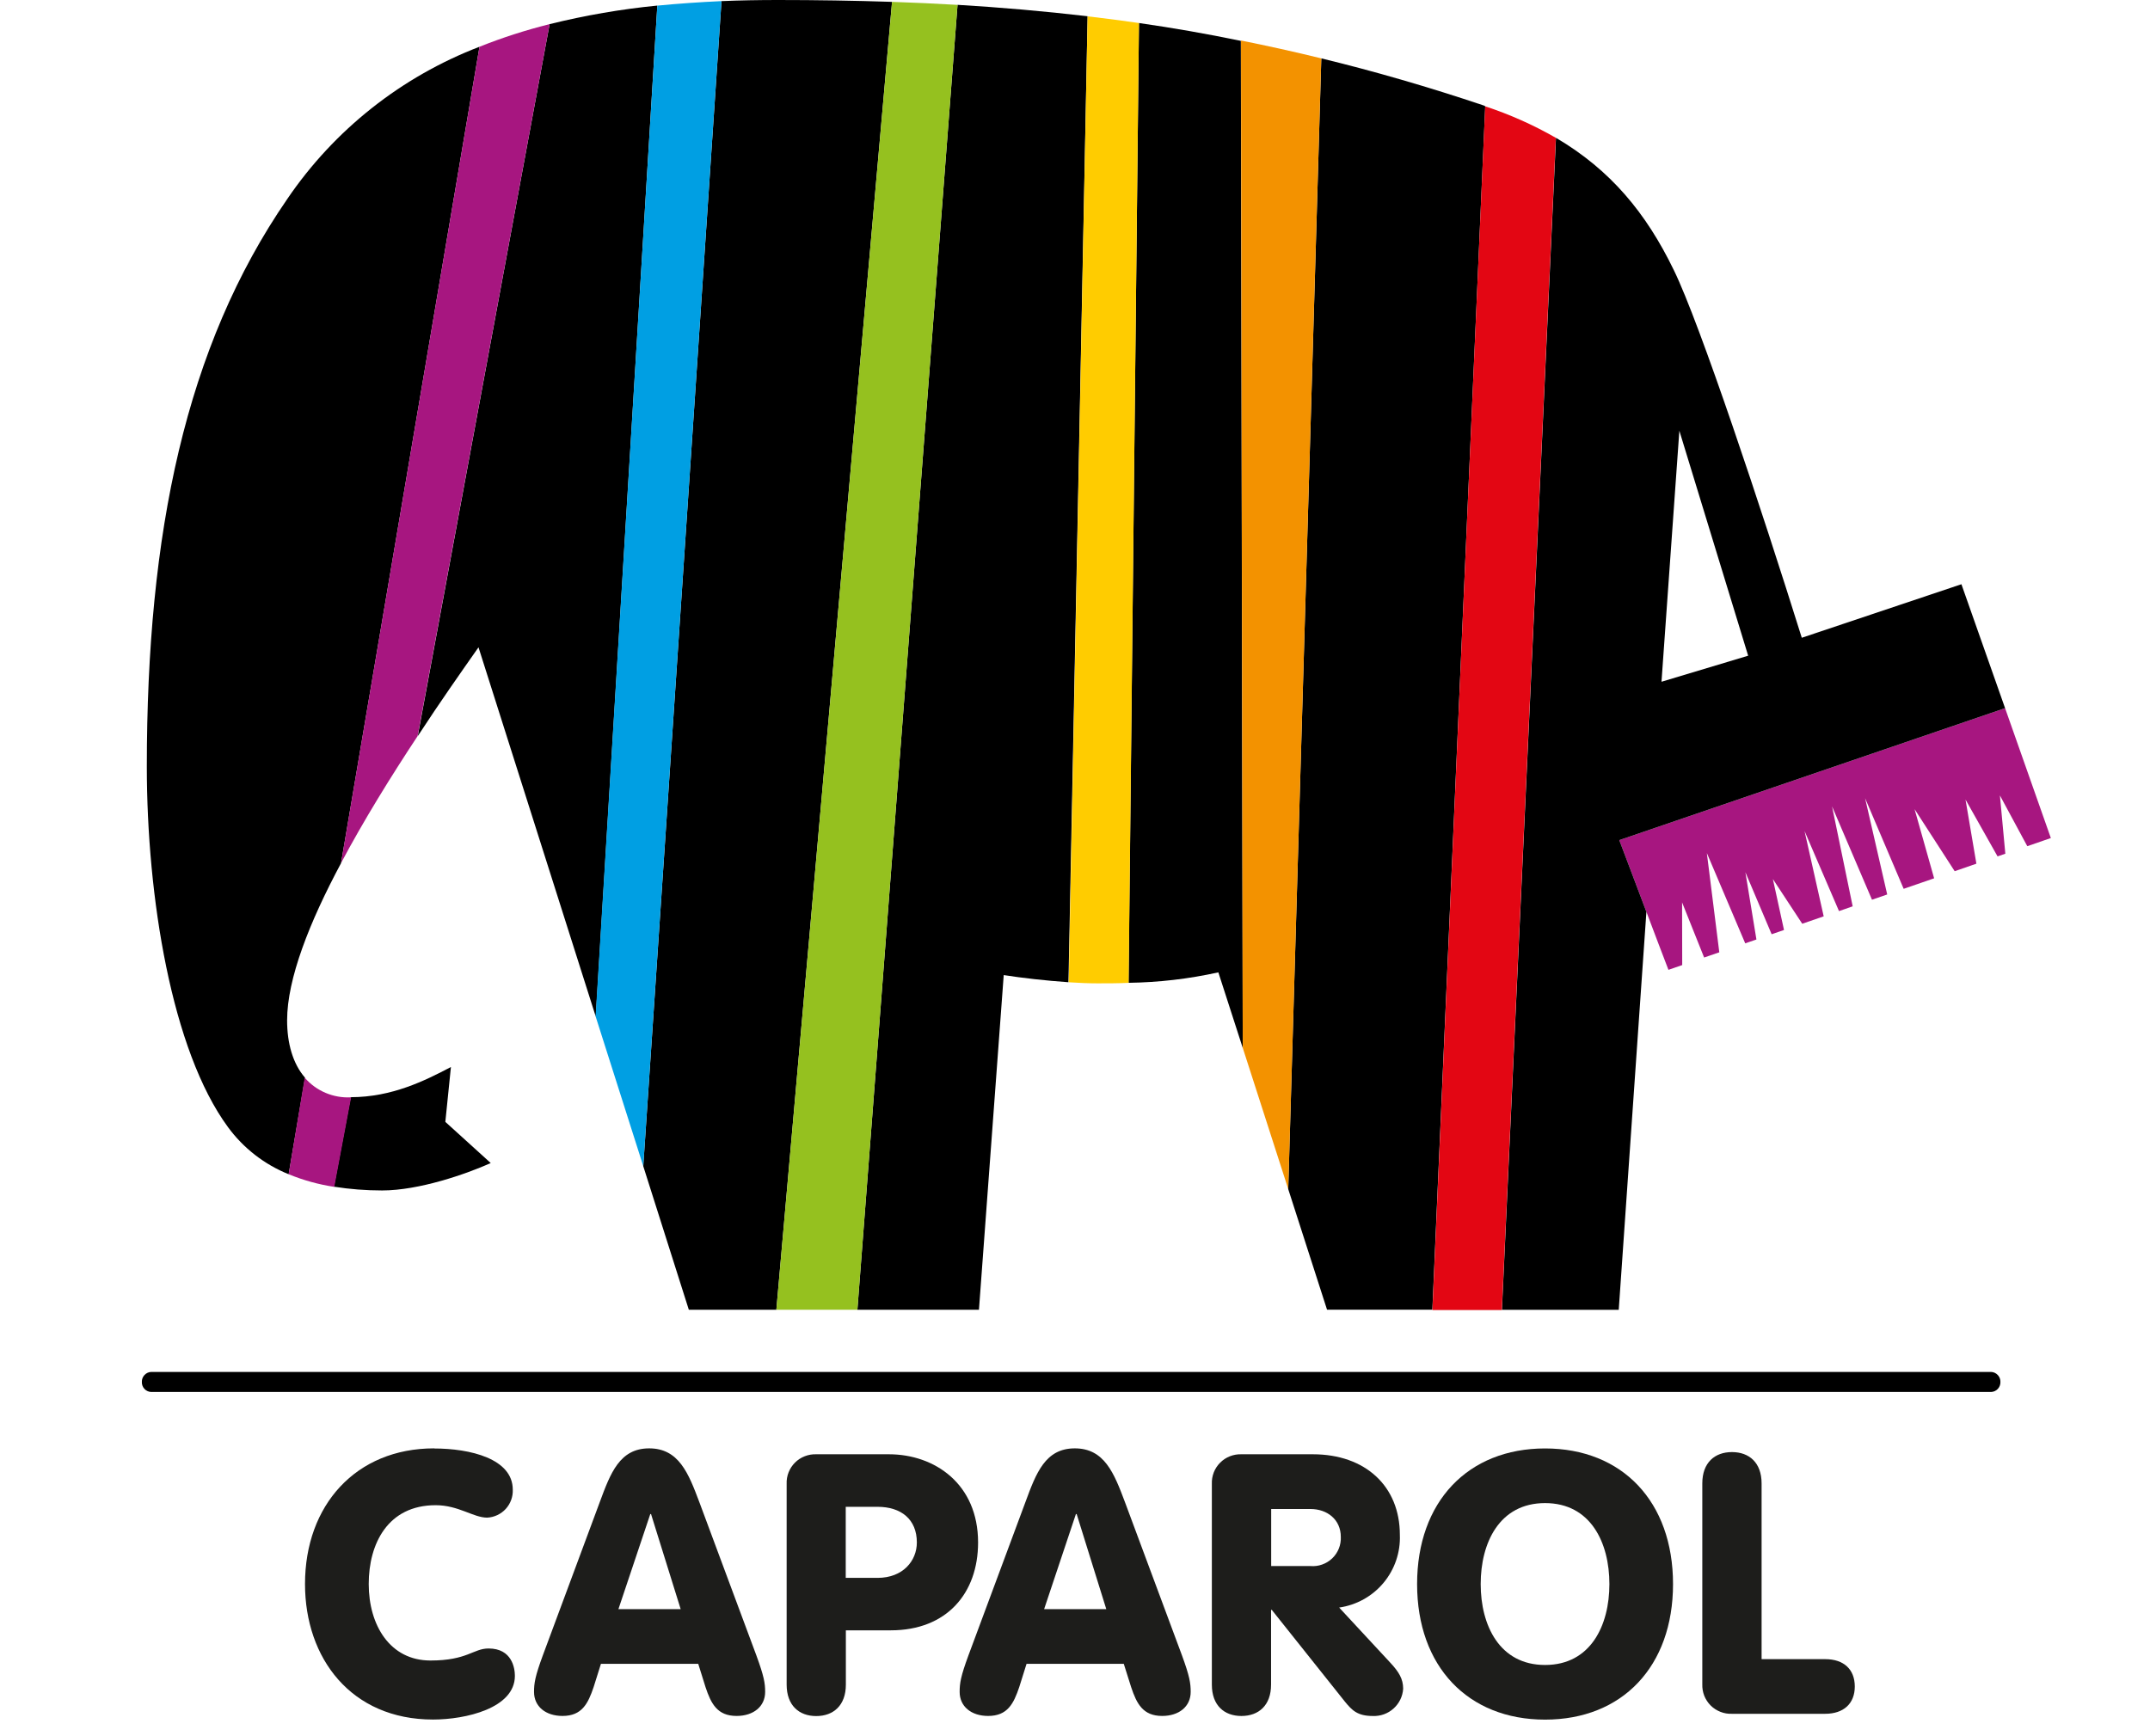 <svg width="52" height="42" viewBox="0 0 52 42" fill="none" xmlns="http://www.w3.org/2000/svg">
<g clip-path="url(#clip0_349_6779)">
<path d="M40.686 23.346L40.683 21.83L41.216 23.163L41.583 23.037L41.282 20.636L42.21 22.82L42.481 22.727L42.214 21.1L42.849 22.6L43.148 22.497L42.879 21.265L43.589 22.346L44.108 22.167L43.645 20.104L44.478 22.04L44.809 21.925L44.31 19.507L45.276 21.765L45.644 21.638L45.109 19.308L46.042 21.501L46.779 21.247L46.306 19.574L47.276 21.075L47.801 20.893L47.538 19.342L48.313 20.717L48.501 20.652L48.37 19.242L49.032 20.47L49.602 20.273L48.495 17.131L39.164 20.323L40.097 22.791L40.353 23.461L40.686 23.346Z" fill="#A71680"/>
<path d="M18.823 0C18.36 0 17.902 0.008 17.45 0.027L15.558 28.211L16.66 31.684H18.777L21.575 0.045C20.66 0.015 19.743 0 18.823 0Z" fill="black"/>
<path d="M23.159 0.117L20.737 31.684H23.677L24.276 23.588C24.713 23.657 25.294 23.723 25.842 23.761L26.305 0.393C25.248 0.27 24.203 0.179 23.159 0.117Z" fill="black"/>
<path d="M9.241 28.798C10.139 28.798 11.277 28.4 11.869 28.135L10.771 27.139L10.906 25.812C10.276 26.143 9.48 26.541 8.483 26.542L8.076 28.707C8.461 28.768 8.851 28.798 9.241 28.798Z" fill="black"/>
<path d="M27.547 0.557L27.295 23.775C28.026 23.765 28.753 23.68 29.467 23.522L30.057 25.349L30.011 0.988C29.181 0.817 28.36 0.673 27.547 0.557Z" fill="black"/>
<path d="M6.944 24.683C6.944 23.676 7.487 22.302 8.249 20.88L11.597 1.131C9.708 1.856 8.086 3.14 6.95 4.811C4.482 8.39 3.551 12.905 3.551 18.541C3.551 21.693 4.149 25.409 5.514 27.266C5.887 27.775 6.396 28.17 6.982 28.406L7.377 26.07C7.081 25.73 6.944 25.236 6.944 24.683Z" fill="black"/>
<path d="M13.293 0.584L10.104 17.807C10.634 16.995 11.15 16.262 11.573 15.659L14.409 24.592L15.898 0.135C15.02 0.221 14.149 0.372 13.293 0.584Z" fill="black"/>
<path d="M35.893 2.554C34.544 2.101 33.237 1.723 31.957 1.412L31.157 28.765L32.096 31.683H34.643L35.922 2.571L35.893 2.554Z" fill="black"/>
<path d="M48.495 17.131L47.439 14.133L43.578 15.428C42.613 12.342 41.116 7.83 40.484 6.536C39.812 5.148 38.947 4.107 37.633 3.334L36.326 31.685H39.151L39.82 22.059L39.164 20.323L48.495 17.131ZM40.617 10.42L42.281 15.862L40.185 16.492L40.617 10.42Z" fill="black"/>
<path d="M11.597 1.131L8.248 20.879C8.799 19.841 9.46 18.776 10.1 17.807L13.293 0.584C12.716 0.728 12.149 0.91 11.597 1.131Z" fill="#A71680"/>
<path d="M7.37 26.07L6.981 28.406C7.336 28.551 7.706 28.654 8.085 28.711L8.492 26.545C8.281 26.557 8.07 26.52 7.876 26.438C7.681 26.356 7.508 26.23 7.37 26.07Z" fill="#A71680"/>
<path d="M15.898 0.136L14.405 24.586L15.558 28.209L17.45 0.027C16.925 0.051 16.408 0.087 15.898 0.136Z" fill="#009FE3"/>
<path d="M21.575 0.045L18.777 31.684H20.737L23.159 0.118C22.63 0.087 22.102 0.063 21.575 0.045Z" fill="#95C11F"/>
<path d="M26.305 0.395L25.849 23.762C26.092 23.778 26.331 23.788 26.545 23.788C26.788 23.788 27.042 23.788 27.297 23.776L27.547 0.557C27.131 0.497 26.717 0.443 26.305 0.395Z" fill="#FFCC00"/>
<path d="M30.014 0.98L30.057 25.348L31.158 28.766L31.957 1.412C31.303 1.252 30.655 1.108 30.014 0.98Z" fill="#F39200"/>
<path d="M35.921 2.572L34.645 31.691H36.323L37.63 3.334C37.088 3.023 36.516 2.768 35.921 2.572Z" fill="#E30613"/>
<path fill-rule="evenodd" clip-rule="evenodd" d="M10.502 35.04C11.368 35.04 12.402 35.286 12.402 36.036C12.409 36.207 12.348 36.375 12.232 36.502C12.116 36.628 11.955 36.704 11.783 36.713C11.448 36.713 11.092 36.412 10.536 36.412C9.378 36.412 8.918 37.347 8.918 38.318C8.918 39.314 9.431 40.169 10.411 40.169C11.304 40.169 11.446 39.878 11.817 39.878C12.383 39.878 12.453 40.353 12.453 40.54C12.453 41.325 11.259 41.597 10.473 41.597C8.493 41.597 7.377 40.116 7.377 38.318C7.377 36.412 8.607 35.037 10.499 35.037" fill="#1D1D1B"/>
<path fill-rule="evenodd" clip-rule="evenodd" d="M14.357 40.813C14.222 41.211 14.075 41.51 13.605 41.51C13.198 41.51 12.916 41.282 12.916 40.928C12.916 40.717 12.943 40.55 13.128 40.047L14.507 36.334C14.765 35.638 14.986 35.037 15.701 35.037C16.417 35.037 16.651 35.638 16.913 36.334L18.294 40.047C18.478 40.55 18.506 40.717 18.506 40.928C18.506 41.282 18.222 41.51 17.816 41.51C17.346 41.51 17.197 41.211 17.064 40.813L16.888 40.25H14.534L14.357 40.813ZM16.463 38.927H14.957L15.728 36.626H15.746L16.463 38.927Z" fill="#1D1D1B"/>
<path fill-rule="evenodd" clip-rule="evenodd" d="M21.495 35.18H19.741C19.646 35.177 19.552 35.193 19.463 35.228C19.375 35.262 19.294 35.315 19.227 35.382C19.16 35.449 19.108 35.529 19.073 35.617C19.038 35.706 19.022 35.8 19.026 35.895V40.753C19.026 41.255 19.326 41.513 19.741 41.513C20.157 41.513 20.458 41.255 20.458 40.753V39.439H21.544C22.901 39.439 23.656 38.539 23.656 37.314C23.656 35.895 22.605 35.18 21.499 35.18M20.455 36.451H21.225C21.791 36.451 22.175 36.75 22.175 37.314C22.175 37.756 21.84 38.17 21.225 38.17H20.455V36.451Z" fill="#1D1D1B"/>
<path fill-rule="evenodd" clip-rule="evenodd" d="M27.358 40.813L27.18 40.25H24.828L24.651 40.813C24.516 41.211 24.369 41.51 23.899 41.51C23.492 41.51 23.21 41.282 23.21 40.928C23.21 40.717 23.237 40.55 23.422 40.047L24.802 36.334C25.059 35.638 25.279 35.037 25.995 35.037C26.712 35.037 26.945 35.638 27.207 36.334L28.588 40.047C28.772 40.55 28.798 40.717 28.798 40.928C28.798 41.282 28.516 41.51 28.109 41.51C27.64 41.51 27.491 41.211 27.358 40.813ZM26.757 38.927H25.253L26.022 36.626H26.04L26.757 38.927Z" fill="#1D1D1B"/>
<path fill-rule="evenodd" clip-rule="evenodd" d="M33.637 40.234C33.831 40.445 33.937 40.613 33.937 40.851C33.926 41.035 33.842 41.207 33.705 41.33C33.568 41.454 33.388 41.519 33.203 41.511C32.832 41.511 32.701 41.376 32.524 41.159L30.76 38.945H30.742V40.753C30.742 41.255 30.442 41.511 30.025 41.511C29.609 41.511 29.31 41.255 29.31 40.753V35.895C29.306 35.8 29.323 35.706 29.357 35.617C29.392 35.529 29.444 35.449 29.512 35.382C29.579 35.315 29.659 35.262 29.747 35.228C29.836 35.193 29.93 35.177 30.025 35.18H31.753C33.026 35.18 33.857 35.956 33.857 37.129C33.874 37.551 33.733 37.965 33.462 38.29C33.191 38.615 32.808 38.828 32.389 38.888L33.637 40.234ZM30.745 36.504H31.695C32.102 36.504 32.429 36.76 32.429 37.18C32.433 37.276 32.417 37.372 32.381 37.461C32.345 37.551 32.291 37.631 32.221 37.698C32.152 37.764 32.069 37.815 31.978 37.847C31.888 37.88 31.791 37.892 31.695 37.884H30.745V36.504Z" fill="#1D1D1B"/>
<path fill-rule="evenodd" clip-rule="evenodd" d="M37.369 35.039C35.503 35.039 34.274 36.328 34.274 38.32C34.274 40.312 35.503 41.599 37.369 41.599C39.236 41.599 40.464 40.313 40.464 38.32C40.464 36.326 39.236 35.039 37.369 35.039ZM37.369 36.361C38.474 36.361 38.925 37.322 38.925 38.32C38.925 39.317 38.473 40.277 37.369 40.277C36.266 40.277 35.812 39.316 35.812 38.32C35.812 37.324 36.263 36.361 37.369 36.361Z" fill="#1D1D1B"/>
<path fill-rule="evenodd" clip-rule="evenodd" d="M41.172 35.885C41.172 35.383 41.472 35.127 41.889 35.127C42.306 35.127 42.606 35.383 42.606 35.885V40.136H44.144C44.594 40.136 44.86 40.383 44.86 40.798C44.86 41.212 44.589 41.458 44.144 41.458H41.889C41.794 41.462 41.699 41.446 41.611 41.411C41.522 41.376 41.441 41.324 41.374 41.257C41.307 41.19 41.254 41.109 41.219 41.021C41.185 40.933 41.169 40.838 41.172 40.743V35.885Z" fill="#1D1D1B"/>
<path d="M48.158 33.188H3.655C3.593 33.191 3.536 33.218 3.494 33.263C3.452 33.308 3.429 33.367 3.431 33.428C3.428 33.49 3.45 33.551 3.492 33.597C3.534 33.643 3.593 33.67 3.655 33.673H48.158C48.22 33.67 48.279 33.643 48.321 33.597C48.363 33.551 48.385 33.49 48.382 33.428C48.384 33.367 48.361 33.308 48.319 33.263C48.277 33.218 48.22 33.191 48.158 33.188Z" fill="black"/>
</g>
<defs>
<clipPath id="clip0_349_6779">
<rect width="52" height="42" fill="white"/>
</clipPath>
</defs>
</svg>

